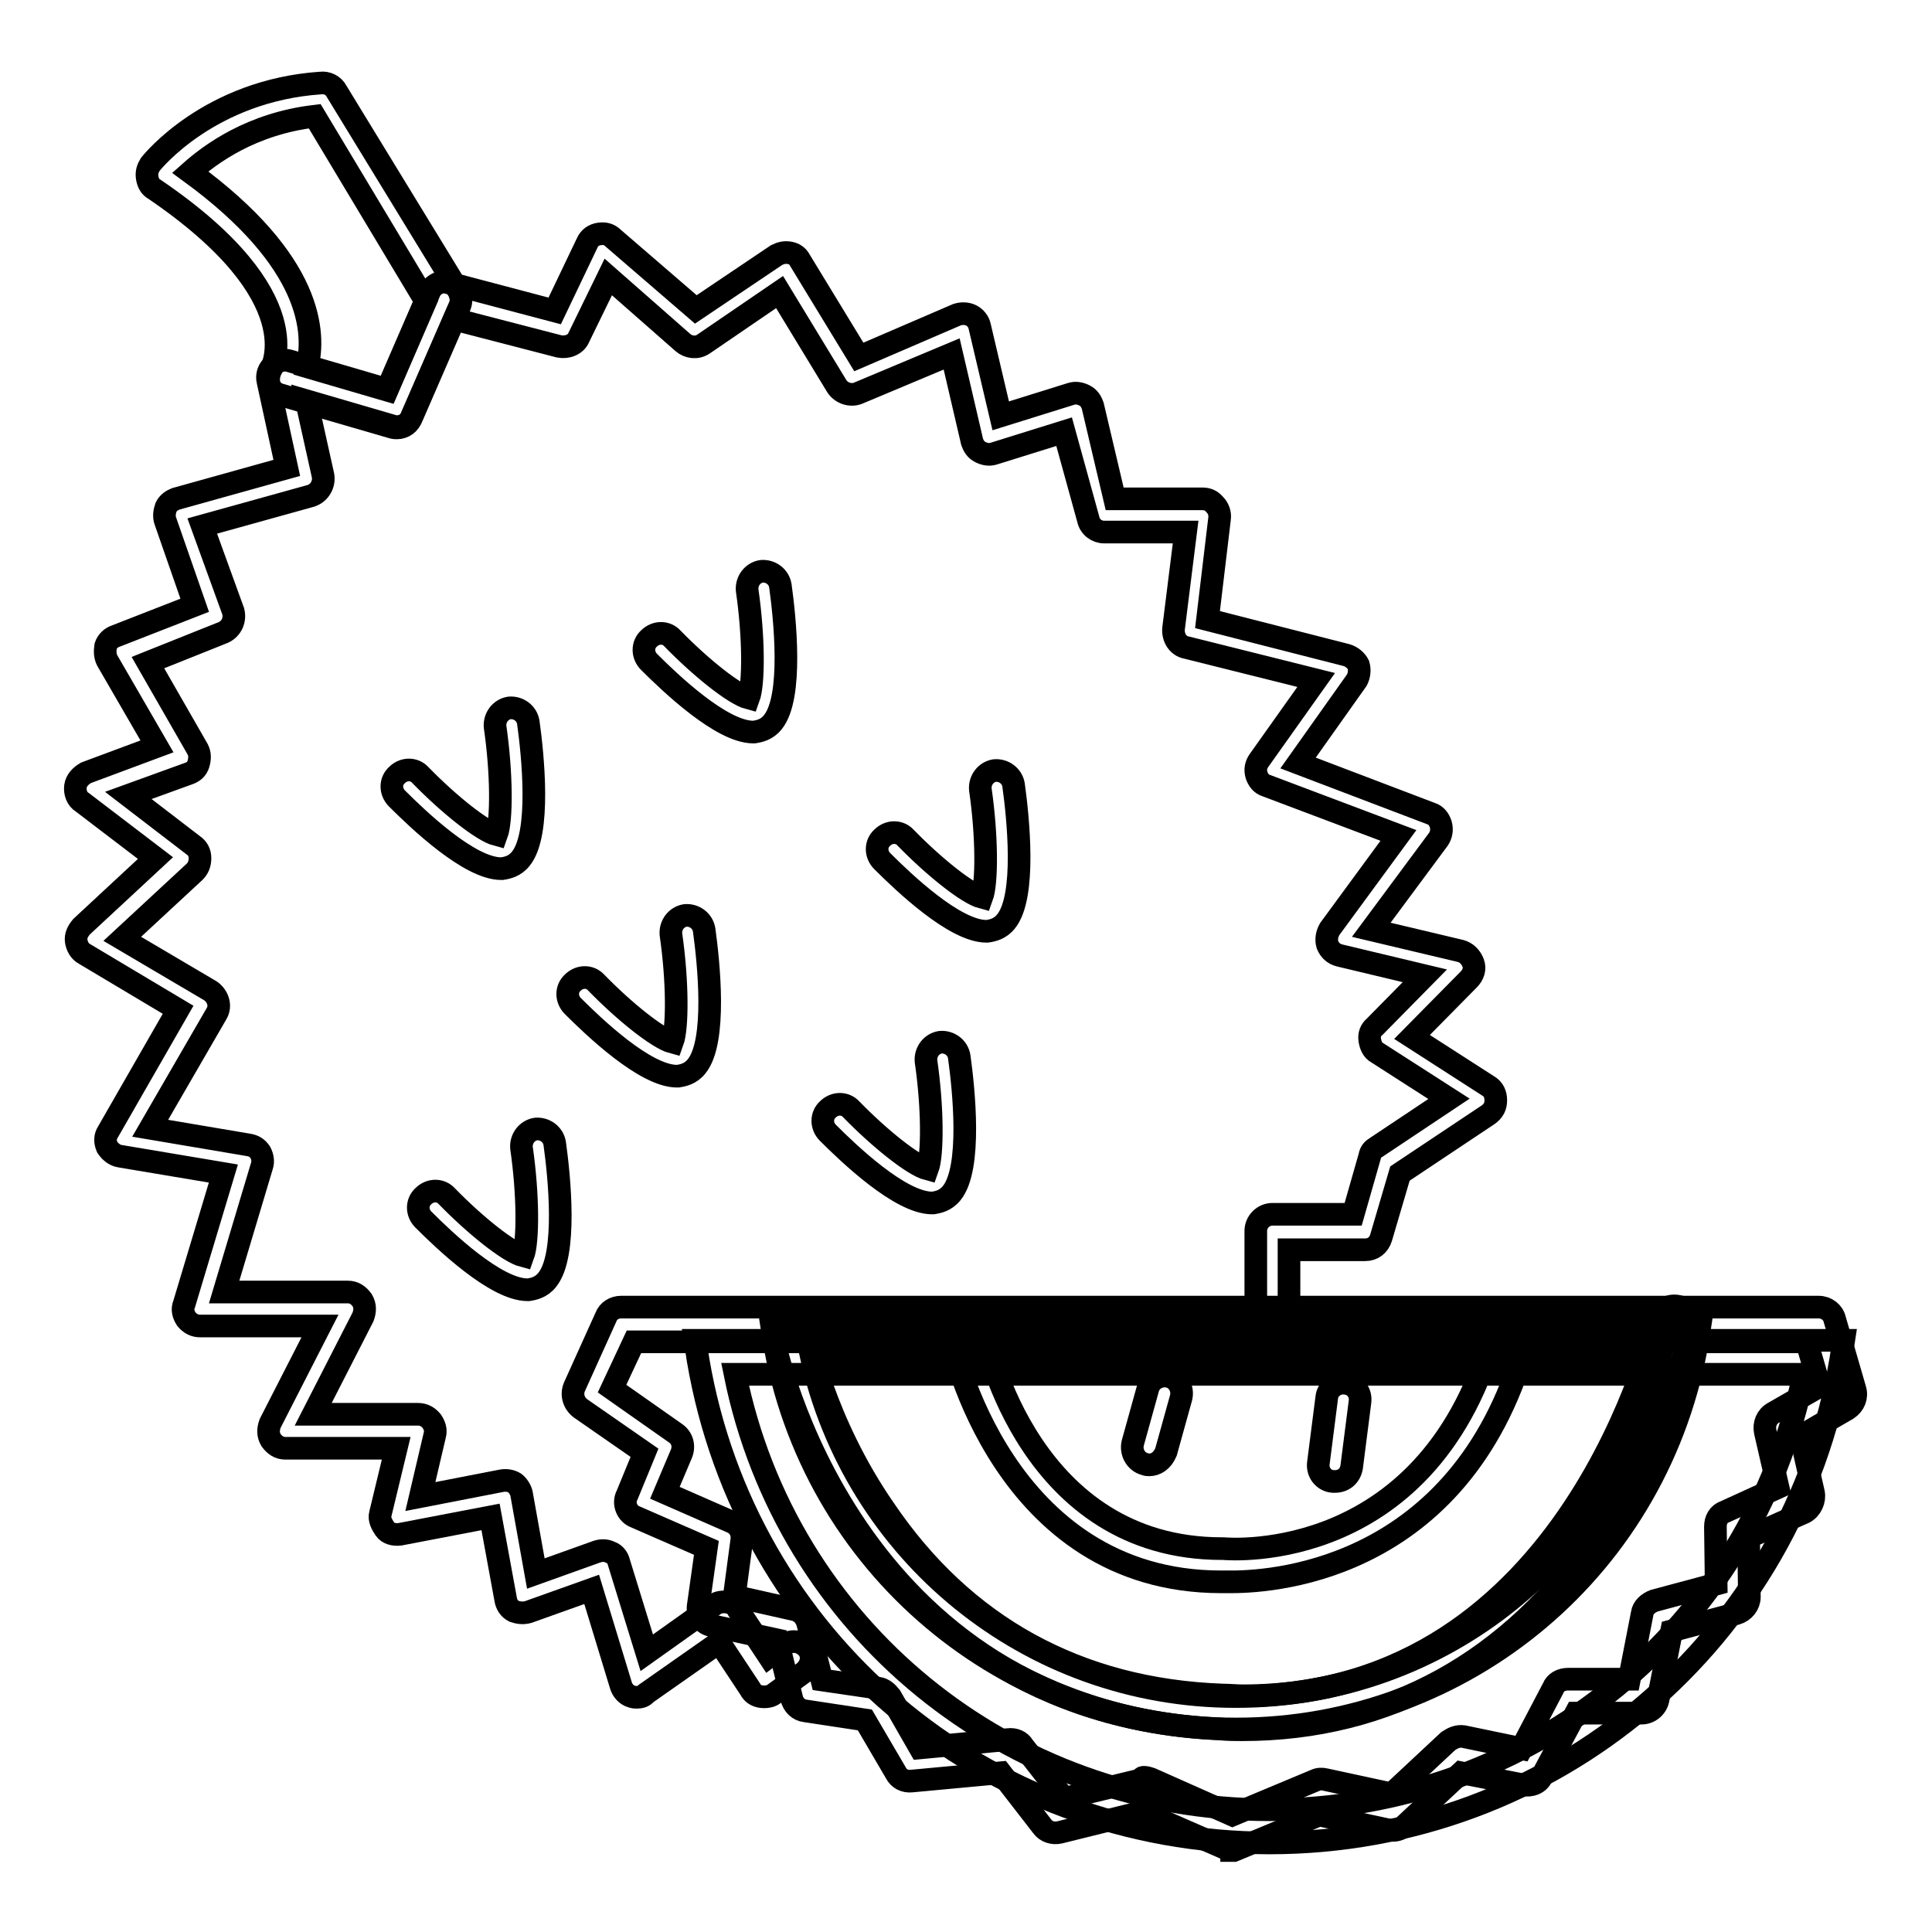 <?xml version="1.0" encoding="utf-8"?>
<!-- Svg Vector Icons : http://www.onlinewebfonts.com/icon -->
<!DOCTYPE svg PUBLIC "-//W3C//DTD SVG 1.1//EN" "http://www.w3.org/Graphics/SVG/1.1/DTD/svg11.dtd">
<svg version="1.1" xmlns="http://www.w3.org/2000/svg" xmlns:xlink="http://www.w3.org/1999/xlink" x="0px" y="0px" viewBox="0 0 256 256" enable-background="new 0 0 256 256" xml:space="preserve">
<g> <path stroke-width="3" fill-opacity="0" stroke="#000000"  d="M168.2,244.2c-37.7,0-69.4-27-75.7-64l-0.4-2.6h152.2l-0.4,2.6C237.6,217.3,205.9,244.2,168.2,244.2z  M97.4,182.1c6.8,33.6,36.2,57.7,70.8,57.7c34.6,0,64-24.1,70.8-57.7L97.4,182.1L97.4,182.1z"/> <path stroke-width="3" fill-opacity="0" stroke="#000000"  d="M163.8,229.1c-30.5,0-56.3-21.7-61.3-51.8l-0.4-2.6h123.3l-0.4,2.6C220,207.4,194.3,229.1,163.8,229.1z  M107.4,179.3c5.7,26.5,29,45.5,56.3,45.5h0.1c27.4,0,50.6-18.9,56.3-45.5H107.4z"/> <path stroke-width="3" fill-opacity="0" stroke="#000000"  d="M84.4,224.9c-0.2,0-0.4,0-0.7-0.1c-0.7-0.2-1.2-0.8-1.4-1.4l-3.9-12.8l-8.4,3c-0.7,0.2-1.3,0.1-1.9-0.1 c-0.6-0.3-1-0.9-1.1-1.6l-2-10.9L53,203.3c-0.8,0.1-1.6-0.1-2-0.7c-0.4-0.6-0.8-1.3-0.6-2l2.1-8.7H37.8c-0.8,0-1.4-0.4-1.9-1.1 c-0.4-0.7-0.4-1.4-0.1-2.2l6.6-12.9H26.5c-0.7,0-1.3-0.3-1.8-0.9c-0.4-0.6-0.6-1.3-0.3-2l5.2-17.3l-13.7-2.3 c-0.7-0.1-1.3-0.6-1.7-1.2c-0.3-0.7-0.3-1.4,0.1-2l9.3-16.2l-12.4-7.4c-0.6-0.3-1-1-1.1-1.7c-0.1-0.7,0.2-1.3,0.7-1.9l9.8-9.1 l-9.7-7.4c-0.7-0.4-1-1.3-0.9-2.1c0.1-0.8,0.7-1.4,1.4-1.8l9.4-3.5l-6.6-11.4c-0.3-0.6-0.3-1.2-0.2-1.9c0.2-0.6,0.7-1.1,1.3-1.3 l10.5-4.1L21.9,69c-0.2-0.6-0.1-1.2,0.1-1.8c0.3-0.6,0.8-0.9,1.3-1.1L38,62l-2.5-11.5c-0.2-0.8,0.1-1.6,0.7-2.1 c0.6-0.6,1.4-0.8,2.1-0.6l13,3.8l5.6-12.9c0.4-1,1.6-1.6,2.6-1.2l14,3.7l4.3-9c0.3-0.7,0.9-1.1,1.6-1.2c0.7-0.1,1.3,0,1.9,0.6 L92.2,41l10.7-7.2c0.6-0.3,1.1-0.4,1.7-0.3c0.6,0.1,1.1,0.4,1.4,1l7.8,12.8l13-5.6c0.6-0.2,1.3-0.2,1.9,0.1c0.6,0.3,1,0.9,1.1,1.4 l2.8,11.9l9.3-2.9c0.6-0.2,1.2-0.1,1.8,0.2s0.9,0.8,1.1,1.4l2.9,12.3h11.6c0.7,0,1.2,0.2,1.7,0.8c0.4,0.4,0.7,1.1,0.6,1.8 l-1.6,13.4l18.4,4.7c0.7,0.2,1.3,0.7,1.6,1.3c0.2,0.7,0.1,1.4-0.2,2l-7.8,11l17.6,6.7c0.7,0.2,1.1,0.8,1.3,1.4 c0.2,0.7,0.1,1.4-0.3,2l-8.9,12l11.8,2.8c0.8,0.2,1.4,0.8,1.7,1.6s0,1.6-0.6,2.2l-7.5,7.6l10.1,6.5c0.7,0.4,1,1.1,1,1.9 s-0.3,1.4-1,1.9l-11.7,7.8L183,164c-0.3,1-1.1,1.6-2.1,1.6h-10.1v9.7c0,1.2-1,2.2-2.2,2.2c-1.2,0-2.2-1-2.2-2.2v-12.2 c0-1.2,1-2.2,2.2-2.2h10.7l2.2-7.7c0.1-0.6,0.4-0.9,0.9-1.2l9.6-6.4l-9.5-6.1c-0.6-0.3-0.9-1-1-1.7c-0.1-0.7,0.1-1.3,0.7-1.8 l6.6-6.7l-11.3-2.7c-0.8-0.2-1.3-0.7-1.6-1.4c-0.2-0.7-0.1-1.4,0.3-2.1l9.1-12.4l-17.5-6.6c-0.7-0.2-1.1-0.8-1.3-1.4 c-0.2-0.7-0.1-1.3,0.3-1.9l7.6-10.7l-17.2-4.3c-1.1-0.2-1.8-1.3-1.7-2.5l1.6-12.8h-10.8c-1,0-1.9-0.7-2.1-1.7L141,57.2l-9.3,2.9 c-0.6,0.2-1.2,0.1-1.8-0.2c-0.6-0.3-0.9-0.8-1.1-1.4l-2.7-11.6l-12.4,5.2c-1,0.4-2.2,0-2.8-0.9l-7.6-12.5l-10.1,6.9 c-0.9,0.6-2,0.4-2.7-0.2l-9.9-8.7l-3.9,8c-0.4,1-1.6,1.4-2.6,1.2l-13.9-3.6l-5.6,12.9c-0.4,1-1.6,1.6-2.7,1.2l-11.3-3.3l2.2,9.9 c0.2,1.1-0.4,2.3-1.6,2.7l-14.4,4L30.9,81c0.3,1.1-0.2,2.3-1.3,2.8l-10,4l6.6,11.5c0.3,0.6,0.3,1.2,0.1,1.9 c-0.2,0.7-0.7,1.1-1.3,1.3l-8,2.9l8.6,6.6c0.6,0.4,0.9,1,0.9,1.7s-0.2,1.3-0.7,1.8l-9.6,8.9l11.7,6.9c1,0.7,1.4,2,0.8,3l-8.8,15.2 l13,2.2c0.7,0.1,1.2,0.4,1.6,1c0.3,0.6,0.4,1.2,0.2,1.8l-5,16.7h16.4c0.8,0,1.4,0.4,1.9,1.1c0.4,0.7,0.4,1.4,0.1,2.2l-6.6,12.9 h13.9c0.7,0,1.3,0.3,1.8,0.9c0.4,0.6,0.6,1.2,0.4,1.9l-1.9,8.1l10.8-2.1c0.6-0.1,1.2,0,1.7,0.3c0.4,0.3,0.8,0.9,0.9,1.4l1.9,10.6 l8.1-2.9c0.6-0.2,1.2-0.2,1.8,0.1c0.6,0.2,1,0.8,1.1,1.3l3.7,12l9-6.4c0.4-0.3,1.1-0.4,1.7-0.3c0.6,0.1,1.1,0.4,1.4,1l4.1,6.2 l2.1-1.6c1-0.7,2.3-0.4,3.1,0.6c0.7,1,0.4,2.3-0.6,3.1l-4,2.9c-0.4,0.3-1.1,0.4-1.7,0.3c-0.6-0.1-1.1-0.4-1.4-1l-4.1-6.2l-9.7,6.8 C85.3,224.8,84.8,224.9,84.4,224.9L84.4,224.9z"/> <path stroke-width="3" fill-opacity="0" stroke="#000000"  d="M163.2,245.1c-0.3,0-0.6-0.1-0.9-0.2l-11-4.8l-10.9,2.7c-0.9,0.2-1.8-0.1-2.3-0.8l-5.5-7.1l-11.8,1.1 c-0.9,0.1-1.7-0.3-2.1-1.1l-4.1-7l-7.9-1.2c-0.9-0.1-1.6-0.8-1.8-1.7l-1.9-7.7l-8.7-1.9c-1.1-0.2-1.9-1.3-1.8-2.5l1.1-7.8l-9.4-4.1 c-1.1-0.4-1.7-1.8-1.1-2.9l2.3-5.6l-8.5-5.9c-0.9-0.7-1.2-1.8-0.8-2.8l4.2-9.3c0.3-0.8,1.1-1.3,2-1.3h158.7c1,0,1.9,0.7,2.1,1.6 l2.7,9.3c0.3,1-0.1,2-1,2.6l-6.2,3.6l1.7,7.5c0.2,1-0.3,2.1-1.2,2.6l-7.4,3.3l0.1,7.9c0,1-0.7,1.9-1.7,2.2l-8.6,2.3l-1.8,9.1 c-0.2,1-1.1,1.8-2.2,1.8h-8.7l-4.5,8.4c-0.4,0.9-1.4,1.3-2.5,1.1l-8.2-1.6l-7.5,7c-0.6,0.6-1.3,0.7-2,0.6l-9.3-2l-11.3,4.7H163.2 L163.2,245.1z M151.6,235.5c0.3,0,0.6,0.1,0.9,0.2l10.8,4.8l11-4.6c0.4-0.2,0.9-0.2,1.3-0.1l8.8,1.9l7.5-7c0.6-0.4,1.2-0.7,2-0.6 l7.7,1.6l4.2-8c0.3-0.8,1.1-1.2,2-1.2h8.1l1.7-8.7c0.1-0.8,0.8-1.4,1.6-1.7l8.2-2.2l-0.1-7.6c0-0.9,0.4-1.7,1.3-2l7-3.2l-1.7-7.4 c-0.2-1,0.2-2,1.1-2.5l6.1-3.5l-1.7-5.9H84l-2.9,6.2l8.4,5.9c0.9,0.6,1.2,1.7,0.8,2.7l-2.2,5.2l8.9,3.9c0.9,0.4,1.4,1.3,1.3,2.3 l-1,7.5l8,1.8c0.8,0.2,1.4,0.8,1.7,1.7l1.9,7.6l7.5,1.1c0.7,0.1,1.2,0.6,1.6,1.1l3.9,6.8l11.7-1.1c0.8-0.1,1.6,0.2,2,0.9l5.4,6.9 l10.3-2.5C151.3,235.5,151.4,235.5,151.6,235.5z"/> <path stroke-width="3" fill-opacity="0" stroke="#000000"  d="M164.6,229.2c-0.9,0-1.9,0-2.9-0.1c-49.4-2.2-59.1-51.3-59.2-51.7c-0.2-1.2,0.6-2.3,1.8-2.6 c1.2-0.2,2.3,0.6,2.6,1.8c0,0.1,2.2,11.7,10.3,23.4c10.5,15.5,25.6,23.9,44.8,24.6c0.9,0,1.8,0.1,2.7,0.1c43.6,0,54.8-49.5,55-49.9 c0.2-1.2,1.4-2,2.7-1.7c1.2,0.2,2,1.4,1.7,2.7c-0.1,0.6-3.1,14-12.3,27.4C200.1,220.3,183.9,229.2,164.6,229.2z"/> <path stroke-width="3" fill-opacity="0" stroke="#000000"  d="M163.2,209.6h-1.4c-29,0-35.7-31.8-35.7-32.1c-0.2-1.2,0.6-2.3,1.8-2.6c1.2-0.2,2.3,0.6,2.6,1.8 c0.2,1.2,6,28.5,31.4,28.5h0.2c1.1,0.1,27.6,2.1,36-29.2c0.3-1.2,1.6-1.9,2.7-1.6c1.2,0.3,1.9,1.6,1.6,2.7 C194.3,207.6,169.5,209.6,163.2,209.6z"/> <path stroke-width="3" fill-opacity="0" stroke="#000000"  d="M152.3,194.1c-0.2,0-0.4,0-0.6-0.1c-1.2-0.3-1.9-1.6-1.6-2.8l2-7.2c0.3-1.2,1.6-1.9,2.8-1.6 c1.2,0.3,1.9,1.6,1.6,2.8l-2,7.2C154,193.6,153.1,194.1,152.3,194.1z M176.9,196.3h-0.3c-1.2-0.1-2.1-1.2-1.9-2.5l1.1-8.6 c0.1-1.2,1.3-2.1,2.5-1.9c1.2,0.1,2.1,1.2,1.9,2.5l-1.1,8.6C178.9,195.6,178,196.3,176.9,196.3L176.9,196.3z M66.4,115.1 c-4.2,0-11-6.5-13.8-9.3c-0.9-0.9-0.9-2.3,0-3.1c0.9-0.9,2.3-0.9,3.1,0c3.8,3.9,8.2,7.4,10.1,7.9c0.7-1.9,0.7-8.1-0.2-14.3 c-0.1-1.2,0.7-2.3,1.9-2.5c1.2-0.1,2.3,0.7,2.5,1.9c0.6,4.3,1.7,14.8-1,18.1c-0.8,1-1.8,1.2-2.5,1.3 C66.6,115.1,66.5,115.1,66.4,115.1z M99.8,97c-4.2,0-11-6.5-13.8-9.3c-0.9-0.9-0.9-2.3,0-3.1c0.9-0.9,2.3-0.9,3.1,0 c3.8,3.9,8.2,7.4,10.1,7.9c0.7-1.9,0.7-8.1-0.2-14.3c-0.1-1.2,0.7-2.3,1.9-2.5c1.2-0.1,2.3,0.7,2.5,1.9c0.6,4.3,1.7,14.8-1,18.1 c-0.8,1-1.8,1.2-2.5,1.3C100,97,99.9,97,99.8,97z M130.7,123.4c-4.2,0-11-6.5-13.8-9.3c-0.9-0.9-0.9-2.3,0-3.1 c0.9-0.9,2.3-0.9,3.1,0c3.8,3.9,8.2,7.4,10.1,7.9c0.7-1.9,0.7-8.1-0.2-14.3c-0.1-1.2,0.7-2.3,1.9-2.5c1.2-0.1,2.3,0.7,2.5,1.9 c0.6,4.3,1.7,14.8-1,18.1c-0.8,1-1.8,1.2-2.5,1.3C130.9,123.4,130.7,123.4,130.7,123.4z M123.5,159.4c-4.2,0-11-6.5-13.8-9.3 c-0.9-0.9-0.9-2.3,0-3.1c0.9-0.9,2.3-0.9,3.1,0c3.8,3.9,8.2,7.4,10.1,7.9c0.7-1.9,0.7-8.1-0.2-14.3c-0.1-1.2,0.7-2.3,1.9-2.5 c1.2-0.1,2.3,0.7,2.5,1.9c0.6,4.3,1.7,14.8-1,18.1c-0.8,1-1.8,1.2-2.5,1.3C123.7,159.4,123.6,159.4,123.5,159.4L123.5,159.4z  M89.7,142.6c-4.2,0-11-6.5-13.8-9.3c-0.9-0.9-0.9-2.3,0-3.1c0.9-0.9,2.3-0.9,3.1,0c3.8,3.9,8.2,7.4,10.1,7.9 c0.7-1.9,0.7-8.1-0.2-14.3c-0.1-1.2,0.7-2.3,1.9-2.5c1.2-0.1,2.3,0.7,2.5,1.9c0.6,4.3,1.7,14.8-1,18.1c-0.8,1-1.8,1.2-2.5,1.3 C89.9,142.6,89.8,142.6,89.7,142.6L89.7,142.6z M69.9,170.9c-4.2,0-11-6.5-13.8-9.3c-0.9-0.9-0.9-2.3,0-3.1c0.9-0.9,2.3-0.9,3.1,0 c3.8,3.9,8.2,7.4,10.1,7.9c0.7-1.9,0.7-8.1-0.2-14.3c-0.1-1.2,0.7-2.3,1.9-2.5c1.2-0.1,2.3,0.7,2.5,1.9c0.6,4.3,1.7,14.8-1,18.1 c-0.8,1-1.8,1.2-2.5,1.3C70.1,170.9,70,170.9,69.9,170.9z M52.6,56.7c-0.2,0-0.4,0-0.7-0.1l-14.8-4.3c-0.7-0.2-1.2-0.7-1.4-1.3 s-0.1-1.4,0.2-2c0-0.1,5.6-9.6-15.4-23.9c-0.6-0.3-0.9-0.9-1-1.6c-0.1-0.7,0.1-1.2,0.4-1.7c0.3-0.4,7.9-9.8,22.6-10.8 c0.8-0.1,1.7,0.3,2.1,1.1l16.2,26.5c0.3,0.7,0.4,1.3,0.1,2l-6.4,14.7C54.3,56.1,53.5,56.7,52.6,56.7z M40.7,48.6l10.6,3.1l5.1-11.8 L41.7,15.4c-8.4,1-13.8,5-16.5,7.4C41.5,34.7,41.8,44.2,40.7,48.6z"/></g>
</svg>